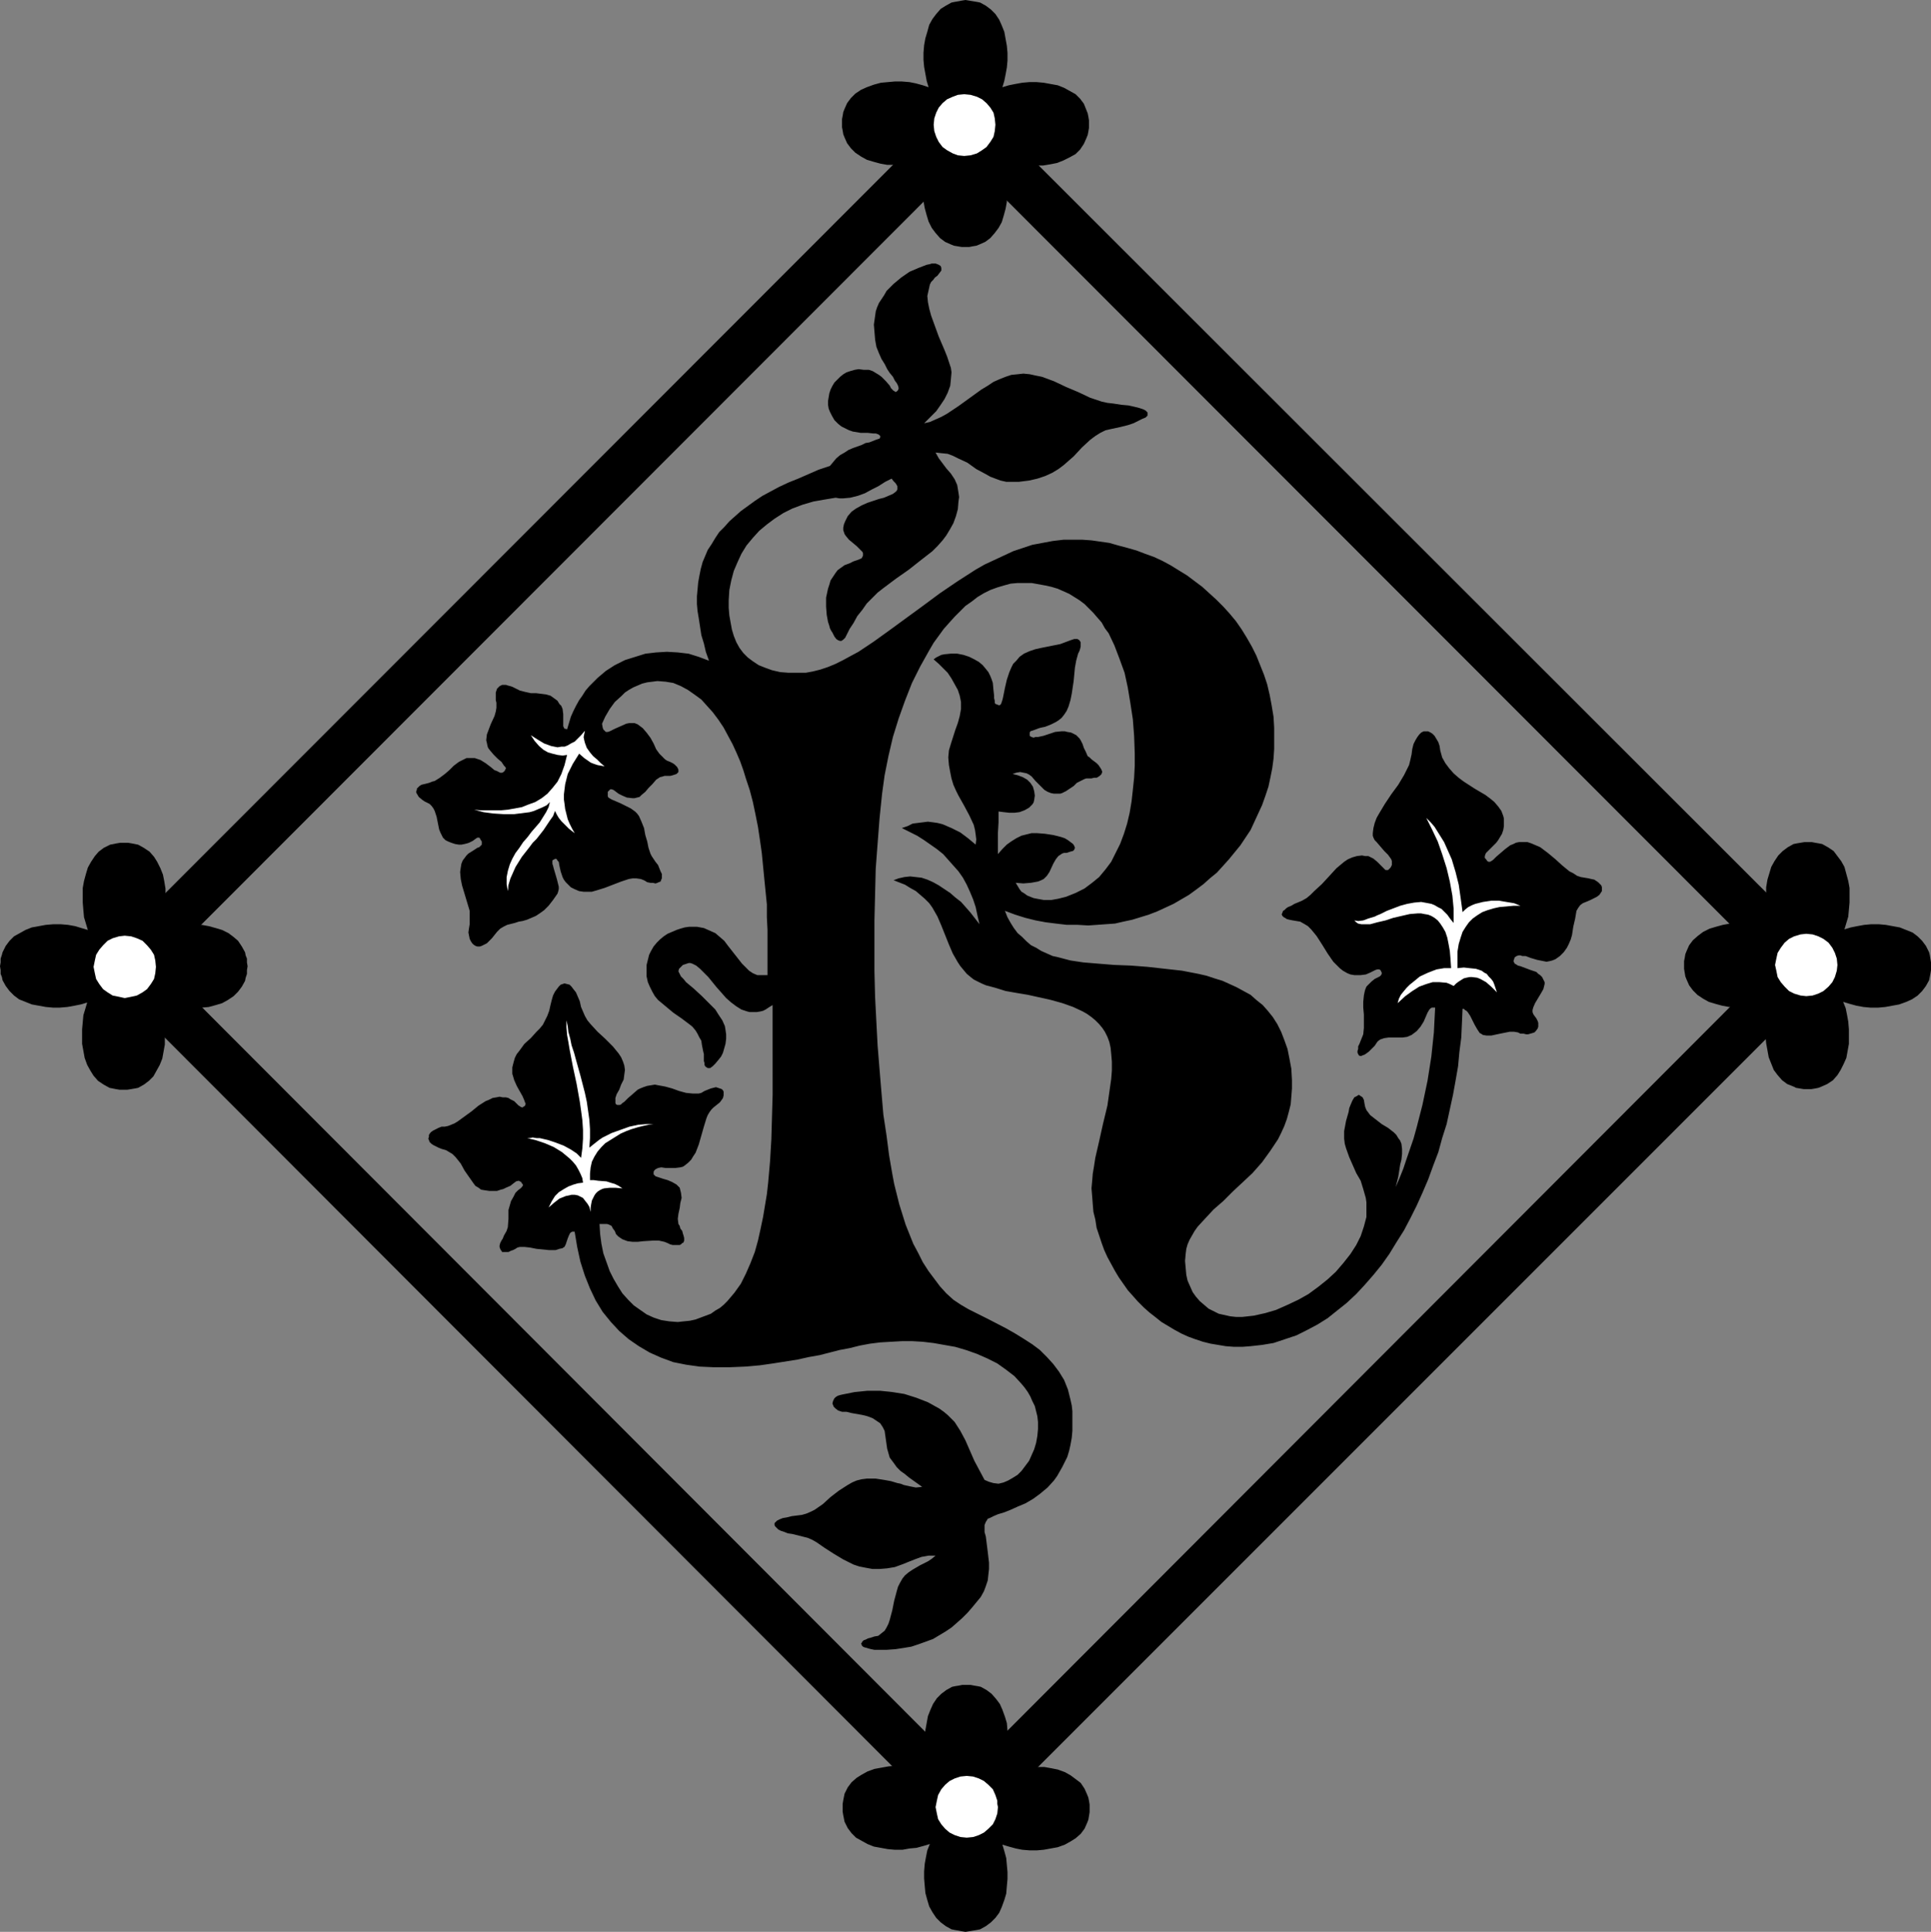 <?xml version="1.0" encoding="UTF-8" standalone="no"?>
<svg
   version="1.0"
   width="129.724mm"
   height="129.766mm"
   id="svg15"
   sodipodi:docname="Leafy R.wmf"
   xmlns:inkscape="http://www.inkscape.org/namespaces/inkscape"
   xmlns:sodipodi="http://sodipodi.sourceforge.net/DTD/sodipodi-0.dtd"
   xmlns="http://www.w3.org/2000/svg"
   xmlns:svg="http://www.w3.org/2000/svg">
  <rect width="100%" height="100%" fill="#808080" stroke="none"/>
  <sodipodi:namedview
     id="namedview15"
     pagecolor="#ffffff"
     bordercolor="#000000"
     borderopacity="0.25"
     inkscape:showpageshadow="2"
     inkscape:pageopacity="0.0"
     inkscape:pagecheckerboard="0"
     inkscape:deskcolor="#d1d1d1"
     inkscape:document-units="mm" />
  <defs
     id="defs1">
    <pattern
       id="WMFhbasepattern"
       patternUnits="userSpaceOnUse"
       width="6"
       height="6"
       x="0"
       y="0" />
  </defs>
  <path
     style="fill:#000000;fill-opacity:1;fill-rule:evenodd;stroke:none"
     d="m 180.022,167.741 -0.808,-2.262 -0.485,-2.101 -0.646,-2.101 -0.323,-2.101 -0.323,-2.101 -0.323,-1.939 -0.162,-1.778 v -1.939 l 0.162,-1.778 0.162,-1.778 0.323,-1.778 0.323,-1.616 0.485,-1.778 1.293,-3.07 0.97,-1.454 0.97,-1.616 0.97,-1.454 1.293,-1.293 1.293,-1.454 1.454,-1.293 1.454,-1.293 1.778,-1.293 1.778,-1.293 1.939,-1.293 2.101,-1.131 2.101,-1.131 2.424,-1.131 2.424,-0.97 2.586,-1.131 2.586,-1.131 2.909,-0.97 0.808,-0.97 0.808,-0.97 0.97,-0.808 1.131,-0.646 0.97,-0.646 1.131,-0.485 2.262,-0.808 0.97,-0.485 0.97,-0.162 0.808,-0.323 0.808,-0.323 0.485,-0.162 0.485,-0.162 0.162,-0.323 v -0.323 l -0.323,-0.323 -0.323,-0.162 -0.485,-0.162 h -0.646 l -1.454,-0.162 h -1.778 l -1.939,-0.323 -0.97,-0.323 -0.97,-0.485 -0.97,-0.485 -0.808,-0.646 -0.97,-0.97 -0.646,-1.131 -0.485,-0.97 -0.323,-0.808 -0.162,-0.97 v -0.97 l 0.162,-0.97 0.162,-0.97 0.323,-0.97 0.485,-0.97 0.485,-0.808 1.454,-1.454 0.808,-0.646 0.808,-0.485 0.97,-0.323 1.131,-0.323 0.97,-0.162 1.293,0.162 h 1.293 l 0.97,0.323 0.808,0.485 0.808,0.485 0.646,0.485 1.131,1.131 0.97,1.131 0.323,0.646 0.646,0.646 0.323,0.162 0.162,0.162 0.323,-0.162 0.323,-0.323 0.162,-0.485 -0.162,-0.646 -0.323,-0.646 -0.485,-0.646 -0.485,-0.97 -0.808,-0.97 -0.646,-0.97 -0.646,-1.293 -0.808,-1.293 -0.646,-1.454 -0.646,-1.616 -0.323,-1.778 -0.162,-1.939 -0.162,-1.939 0.323,-2.262 0.162,-1.131 0.323,-0.97 0.485,-1.131 0.646,-0.97 0.646,-0.97 0.646,-1.131 1.778,-1.778 1.939,-1.616 2.101,-1.454 2.262,-0.97 2.101,-0.808 0.808,-0.162 0.485,-0.162 h 0.646 0.323 l 0.808,0.323 0.485,0.323 0.162,0.485 v 0.646 l -0.485,0.646 -0.485,0.646 -0.646,0.485 -0.485,0.646 -0.485,0.485 -0.323,0.646 -0.323,1.454 -0.323,1.454 0.162,1.616 0.323,1.616 0.485,1.778 0.646,1.778 1.293,3.555 1.454,3.394 0.646,1.616 0.485,1.454 0.485,1.454 0.162,1.131 -0.162,1.778 -0.162,1.616 -0.646,1.778 -0.808,1.616 -0.97,1.454 -1.131,1.616 -1.454,1.454 -1.616,1.616 1.454,-0.323 1.454,-0.646 1.454,-0.646 1.454,-0.808 2.909,-1.939 2.909,-2.101 2.909,-2.101 1.616,-0.97 1.454,-0.97 1.454,-0.646 1.616,-0.646 1.454,-0.485 1.616,-0.162 1.454,-0.162 1.616,0.162 1.454,0.323 1.616,0.323 3.07,1.131 3.07,1.454 3.07,1.293 3.07,1.454 1.454,0.485 1.454,0.485 1.454,0.323 1.454,0.162 2.101,0.323 1.778,0.162 1.454,0.323 1.293,0.323 0.97,0.323 0.646,0.323 0.485,0.485 v 0.323 0.485 l -0.485,0.485 -0.808,0.323 -0.97,0.485 -1.293,0.646 -1.454,0.485 -1.939,0.485 -2.262,0.485 -1.454,0.323 -1.293,0.646 -1.293,0.808 -1.293,0.97 -2.101,1.939 -2.101,2.262 -1.293,1.131 -1.293,1.131 -1.293,0.97 -1.616,0.97 -1.778,0.808 -1.939,0.646 -2.101,0.485 -1.293,0.162 -1.293,0.162 h -1.616 -1.616 l -1.454,-0.323 -1.293,-0.485 -1.293,-0.485 -1.131,-0.646 -2.424,-1.293 -2.262,-1.616 -2.424,-1.131 -1.293,-0.646 -1.293,-0.485 -1.616,-0.162 -1.454,-0.162 0.808,1.454 0.97,1.293 0.97,1.293 1.131,1.293 0.97,1.454 0.646,1.454 0.162,0.97 0.162,0.97 0.162,1.131 -0.162,1.131 -0.162,1.939 -0.485,1.778 -0.646,1.778 -0.808,1.454 -0.97,1.616 -0.97,1.293 -1.293,1.454 -1.293,1.293 -2.909,2.262 -3.07,2.424 -1.616,1.131 -1.616,1.131 -3.232,2.424 -1.454,1.131 -1.293,1.293 -1.454,1.454 -1.131,1.616 -1.293,1.616 -0.97,1.778 -0.97,1.454 -0.808,1.616 -0.323,0.646 -0.485,0.485 -0.485,0.323 h -0.323 l -0.485,-0.162 -0.485,-0.323 -0.485,-0.646 -0.485,-0.97 -0.323,-0.485 -0.323,-0.646 -0.162,-0.646 -0.323,-0.97 -0.323,-1.778 -0.162,-2.101 v -2.262 l 0.485,-2.262 0.323,-0.97 0.323,-1.131 0.646,-0.97 0.646,-0.97 0.485,-0.646 0.646,-0.485 1.131,-0.808 1.293,-0.485 0.97,-0.485 0.97,-0.323 0.808,-0.323 0.323,-0.162 0.162,-0.323 0.162,-0.323 v -0.323 -0.323 l -0.162,-0.323 -0.646,-0.646 -0.808,-0.808 -0.97,-0.808 -0.97,-0.808 -0.808,-0.97 -0.323,-0.485 -0.162,-0.485 -0.162,-0.485 v -0.646 l 0.162,-0.808 0.323,-0.808 0.323,-0.646 0.323,-0.646 0.97,-1.131 1.131,-0.808 1.454,-0.808 1.454,-0.646 2.909,-0.97 1.293,-0.323 1.131,-0.485 1.131,-0.485 0.646,-0.485 0.323,-0.323 0.162,-0.323 v -0.323 -0.485 l -0.162,-0.323 -0.323,-0.485 -0.485,-0.485 -0.485,-0.646 -1.616,0.808 -1.778,1.131 -1.616,0.808 -1.778,0.97 -1.778,0.646 -1.939,0.485 -1.778,0.162 h -0.97 l -0.97,-0.162 -2.909,0.485 -2.747,0.485 -2.747,0.808 -2.586,0.97 -2.262,1.131 -2.262,1.454 -1.939,1.454 -1.939,1.616 -1.616,1.778 -1.616,1.939 -1.293,2.101 -0.97,2.101 -0.97,2.262 -0.646,2.424 -0.485,2.424 -0.162,2.586 v 1.939 l 0.162,1.939 0.323,1.778 0.323,1.778 0.485,1.616 0.646,1.616 0.808,1.454 0.97,1.293 1.131,1.131 1.293,0.97 1.454,0.97 1.616,0.646 1.778,0.646 2.101,0.485 2.101,0.162 h 2.424 1.939 l 1.778,-0.323 1.939,-0.485 1.939,-0.646 1.939,-0.808 1.939,-0.97 1.778,-0.97 2.101,-1.131 1.939,-1.293 1.939,-1.293 4.04,-2.909 4.202,-3.07 4.202,-3.07 4.363,-3.232 4.525,-3.07 4.525,-2.909 2.262,-1.293 2.424,-1.131 2.424,-1.131 2.424,-1.131 2.424,-0.808 2.424,-0.808 2.586,-0.485 2.586,-0.485 2.747,-0.323 h 2.586 2.262 l 2.262,0.162 2.262,0.323 2.262,0.323 2.262,0.646 2.424,0.646 2.262,0.646 2.101,0.808 2.262,0.808 2.101,0.97 2.101,1.131 2.101,1.293 2.101,1.293 1.939,1.454 1.939,1.454 1.778,1.616 1.778,1.616 1.778,1.778 1.616,1.778 1.616,1.939 1.454,2.101 1.293,2.101 1.293,2.262 1.131,2.262 0.97,2.424 0.97,2.424 0.808,2.424 0.646,2.747 0.485,2.586 0.485,2.909 0.162,2.747 v 2.909 2.586 l -0.162,2.424 -0.323,2.424 -0.485,2.424 -0.485,2.262 -0.808,2.424 -0.808,2.262 -0.97,2.101 -0.97,2.101 -0.97,2.101 -1.293,1.939 -1.293,1.939 -1.454,1.778 -1.454,1.778 -1.454,1.616 -1.616,1.778 -1.778,1.454 -1.616,1.454 -1.939,1.454 -1.778,1.293 -1.939,1.131 -1.939,1.131 -2.101,0.97 -2.101,0.97 -2.101,0.808 -2.101,0.646 -2.101,0.646 -2.262,0.485 -2.101,0.485 -2.262,0.162 -2.262,0.162 -2.262,0.162 -2.747,-0.162 h -2.747 l -2.747,-0.323 -2.586,-0.323 -2.586,-0.485 -2.586,-0.646 -2.586,-0.808 -2.586,-0.97 0.646,1.616 0.808,1.454 0.808,1.293 0.97,1.293 1.131,0.97 1.131,1.131 1.131,0.97 1.293,0.646 1.293,0.808 2.909,1.293 1.454,0.323 3.07,0.808 3.232,0.485 3.878,0.323 4.04,0.323 4.202,0.162 4.202,0.323 4.363,0.485 4.363,0.485 4.202,0.808 2.101,0.485 1.939,0.646 2.101,0.646 1.778,0.808 1.778,0.808 1.778,0.97 1.778,0.97 1.454,1.293 1.616,1.293 1.293,1.454 1.293,1.616 1.131,1.778 0.97,1.939 0.808,2.101 0.808,2.262 0.485,2.424 0.485,2.586 0.162,2.909 v 2.101 l -0.162,2.101 -0.162,1.939 -0.485,1.939 -0.485,1.778 -0.646,1.778 -0.808,1.778 -0.808,1.616 -0.97,1.454 -0.97,1.454 -2.101,2.909 -2.424,2.747 -2.586,2.424 -2.424,2.262 -1.293,1.293 -1.131,1.131 -2.424,2.101 -2.101,2.262 -1.939,2.101 -0.808,1.131 -0.646,1.131 -0.646,1.131 -0.485,1.131 -0.323,1.131 -0.162,1.293 -0.162,1.778 0.162,1.778 0.162,1.778 0.323,1.454 0.646,1.454 0.646,1.454 0.808,1.131 0.97,1.131 1.131,0.97 1.131,0.97 1.293,0.646 1.293,0.646 1.454,0.323 1.454,0.323 1.454,0.162 h 1.616 l 2.909,-0.323 2.909,-0.646 2.747,-0.808 2.909,-1.293 2.747,-1.293 2.586,-1.454 2.424,-1.778 2.424,-1.939 2.101,-1.939 1.939,-2.262 1.778,-2.262 1.454,-2.262 1.131,-2.262 0.808,-2.424 0.646,-2.424 v -1.293 -1.131 -1.293 l -0.162,-1.131 -0.646,-2.262 -0.646,-2.101 -1.131,-1.939 -1.778,-4.04 -0.808,-2.262 -0.323,-1.131 -0.162,-1.293 v -0.97 -0.97 l 0.485,-2.586 0.323,-1.131 0.323,-1.131 0.162,-0.97 0.323,-0.808 0.485,-1.131 0.485,-0.808 0.646,-0.323 0.485,-0.323 0.485,0.323 0.485,0.323 0.323,0.646 0.162,0.97 0.162,0.808 0.323,0.808 0.485,0.646 0.485,0.646 1.454,1.131 1.454,1.131 1.616,0.97 1.454,1.131 0.646,0.646 0.485,0.808 0.485,0.646 0.323,0.808 0.162,1.293 v 1.293 l -0.162,1.454 -0.323,1.293 -0.485,3.07 -0.323,1.293 -0.323,1.293 0.97,-2.262 0.97,-2.424 0.808,-2.424 1.778,-5.171 0.808,-2.909 1.454,-5.656 1.293,-6.141 0.97,-6.141 0.646,-6.141 0.162,-3.232 0.162,-3.07 h -0.485 -0.323 l -0.323,0.162 -0.323,0.323 -0.485,0.808 -0.485,1.131 -0.485,1.131 -0.808,1.293 -0.97,1.131 -0.646,0.485 -0.646,0.485 -1.131,0.485 -1.131,0.162 h -1.131 -1.293 -1.131 l -1.131,0.162 -0.97,0.323 -0.485,0.323 -0.323,0.323 -0.646,0.97 -0.808,0.808 -0.646,0.646 -0.646,0.485 -0.485,0.323 -0.485,0.162 -0.323,0.162 h -0.323 l -0.323,-0.162 -0.162,-0.323 -0.162,-0.323 v -0.485 l 0.162,-0.485 v -0.646 l 0.323,-0.646 0.323,-0.808 0.323,-0.808 0.323,-0.808 0.162,-1.616 v -1.778 -1.616 l -0.162,-1.778 v -1.454 l 0.162,-1.616 0.162,-0.808 0.162,-0.646 0.323,-0.808 0.485,-0.485 0.808,-0.808 0.808,-0.646 0.646,-0.323 0.646,-0.323 0.323,-0.323 0.162,-0.323 v -0.323 l -0.162,-0.323 -0.162,-0.323 -0.323,-0.162 h -0.485 l -0.485,0.162 -0.323,0.162 -0.97,0.485 -1.131,0.485 -1.293,0.162 h -0.808 -0.808 l -0.97,-0.162 -0.808,-0.323 -1.131,-0.646 -0.808,-0.646 -0.808,-0.808 -0.808,-0.808 -1.454,-2.101 -1.293,-2.101 -1.454,-2.262 -0.646,-0.808 -0.808,-0.97 -0.808,-0.808 -0.808,-0.485 -1.131,-0.646 -0.97,-0.162 -0.97,-0.162 -0.808,-0.162 -0.646,-0.162 -0.485,-0.323 -0.323,-0.162 -0.323,-0.323 -0.162,-0.323 v -0.162 l 0.162,-0.323 0.162,-0.485 0.323,-0.162 0.485,-0.485 0.485,-0.323 0.808,-0.323 0.808,-0.485 0.808,-0.323 1.131,-0.485 1.131,-0.646 0.97,-0.808 0.97,-0.97 1.939,-1.778 1.939,-2.101 1.778,-1.939 0.97,-0.808 0.97,-0.808 0.97,-0.646 1.131,-0.485 1.131,-0.323 1.293,-0.162 0.808,0.162 h 0.808 l 0.646,0.323 0.646,0.323 0.97,0.808 0.808,0.808 0.808,0.808 0.162,0.162 0.323,0.323 h 0.323 0.323 l 0.323,-0.323 0.323,-0.323 0.323,-0.646 v -0.485 -0.485 l -0.162,-0.485 -0.808,-1.131 -0.97,-0.97 -0.97,-1.131 -0.97,-1.131 -0.485,-0.485 -0.323,-0.646 -0.162,-0.485 v -0.646 l 0.162,-1.293 0.323,-1.293 0.485,-1.293 0.646,-1.131 1.454,-2.424 1.616,-2.424 1.778,-2.424 1.454,-2.424 0.646,-1.293 0.646,-1.293 0.323,-1.293 0.323,-1.454 0.162,-1.293 0.323,-1.293 0.485,-0.97 0.485,-0.808 0.485,-0.646 0.485,-0.485 0.646,-0.323 h 0.485 0.646 l 0.646,0.323 0.485,0.323 0.485,0.485 0.485,0.808 0.485,0.808 0.323,0.97 0.162,1.131 0.485,1.778 0.808,1.454 0.97,1.293 1.131,1.293 1.293,1.131 1.293,0.97 2.747,1.778 2.747,1.616 1.293,0.97 0.97,0.808 0.97,1.131 0.808,1.131 0.485,1.293 0.162,0.646 v 0.646 1.293 l -0.162,0.97 -0.323,0.97 -0.485,0.808 -0.485,0.808 -0.485,0.646 -1.131,1.131 -0.485,0.485 -0.323,0.323 -0.162,0.162 -0.485,0.485 -0.162,0.323 -0.162,0.485 v 0.485 l 0.323,0.323 0.323,0.485 0.323,0.162 h 0.323 l 0.323,-0.162 0.485,-0.323 0.808,-0.808 1.131,-0.97 1.131,-0.97 1.293,-0.97 0.808,-0.323 0.646,-0.323 0.808,-0.162 h 0.808 1.293 l 0.97,0.323 1.131,0.485 1.131,0.485 1.939,1.454 1.939,1.616 1.778,1.616 1.778,1.454 0.97,0.485 0.97,0.646 0.97,0.323 0.97,0.162 0.97,0.162 0.646,0.162 0.808,0.162 0.485,0.323 0.485,0.323 0.485,0.485 0.323,0.323 0.162,0.485 v 0.485 0.485 l -0.323,0.485 -0.323,0.485 -0.646,0.485 -0.646,0.323 -0.97,0.485 -1.131,0.485 -0.808,0.323 -0.646,0.485 -0.485,0.646 -0.485,0.808 -0.162,0.97 -0.162,0.97 -0.485,2.101 -0.323,2.101 -0.323,1.131 -0.485,1.131 -0.485,0.97 -0.808,1.131 -0.97,0.97 -1.131,0.808 -0.808,0.323 -0.646,0.162 -0.808,0.162 -0.808,-0.162 -1.616,-0.323 -1.616,-0.485 -1.293,-0.485 h -0.808 l -0.485,-0.162 h -0.485 l -0.485,0.162 -0.485,0.323 -0.162,0.485 -0.162,0.485 0.162,0.323 0.162,0.323 0.323,0.162 0.485,0.323 0.646,0.162 1.293,0.485 1.293,0.485 1.454,0.485 0.485,0.485 0.485,0.323 0.485,0.485 0.323,0.646 0.323,0.646 v 0.485 l -0.162,0.646 -0.162,0.646 -0.646,1.131 -1.454,2.424 -0.485,1.131 -0.162,0.646 v 0.485 l 0.162,0.485 0.323,0.485 0.485,0.646 0.323,0.646 0.162,0.485 v 0.485 0.485 l -0.162,0.485 -0.485,0.646 -0.323,0.323 -0.485,0.162 -1.131,0.323 h -0.485 l -0.646,-0.162 h -0.808 l -0.646,-0.323 -0.97,-0.162 h -1.131 l -2.424,0.485 -2.262,0.485 h -1.131 l -0.97,-0.162 -0.485,-0.323 -0.323,-0.162 -0.646,-0.97 -0.646,-1.131 -1.131,-2.262 -0.646,-0.97 -0.323,-0.323 -0.323,-0.162 -0.323,-0.323 h -0.323 l -0.162,3.717 -0.162,3.555 -0.485,3.717 -0.323,3.555 -0.646,3.717 -0.646,3.555 -0.808,3.717 -0.808,3.717 -1.131,3.555 -0.97,3.555 -1.293,3.394 -1.293,3.555 -1.454,3.394 -1.454,3.232 -1.616,3.232 -1.616,3.07 -1.939,3.07 -1.778,2.909 -1.939,2.747 -2.101,2.586 -2.262,2.586 -2.101,2.262 -2.424,2.262 -2.424,1.939 -2.424,1.939 -2.586,1.616 -2.747,1.454 -2.586,1.293 -2.909,0.97 -2.909,0.97 -2.909,0.485 -2.909,0.323 -2.101,0.162 h -2.101 l -2.101,-0.162 -1.939,-0.323 -1.939,-0.323 -1.939,-0.485 -1.939,-0.646 -1.778,-0.646 -1.778,-0.808 -1.778,-0.97 -1.616,-0.97 -1.616,-0.97 -1.616,-1.293 -1.454,-1.131 -1.454,-1.293 -1.454,-1.454 -2.586,-2.909 -1.131,-1.616 -1.131,-1.616 -0.97,-1.616 -0.97,-1.778 -0.97,-1.778 -0.808,-1.778 -0.646,-1.778 -0.646,-1.939 -0.646,-1.939 -0.323,-2.101 -0.485,-1.939 -0.162,-1.939 -0.162,-2.101 -0.162,-1.939 0.162,-1.778 0.162,-1.939 0.323,-1.939 0.323,-2.101 0.97,-4.202 0.97,-4.363 1.131,-4.686 0.646,-4.525 0.323,-2.262 0.162,-2.101 v -2.262 l -0.162,-1.939 -0.162,-1.616 -0.323,-1.454 -0.485,-1.293 -0.646,-1.293 -0.646,-0.97 -0.808,-0.97 -0.97,-0.97 -0.97,-0.808 -1.131,-0.808 -1.131,-0.646 -2.424,-1.131 -2.747,-0.97 -2.909,-0.808 -5.818,-1.293 -2.909,-0.485 -2.747,-0.485 -2.586,-0.808 -2.424,-0.646 -1.131,-0.485 -1.939,-0.97 -0.808,-0.646 -0.97,-0.808 -0.808,-0.97 -0.808,-0.97 -0.646,-0.97 -1.293,-2.262 -0.97,-2.262 -1.939,-4.848 -0.97,-2.262 -1.293,-2.262 -0.808,-1.131 -1.131,-1.131 -1.131,-0.97 -1.131,-0.97 -1.454,-0.808 -1.293,-0.808 -2.909,-1.131 1.293,-0.485 1.454,-0.323 1.454,-0.162 1.454,0.162 1.454,0.162 1.454,0.485 1.454,0.646 1.454,0.808 1.454,0.97 1.454,0.97 1.293,1.131 1.454,1.131 1.293,1.454 1.131,1.293 1.131,1.454 1.131,1.454 -0.485,-2.101 -0.485,-2.262 -0.646,-1.939 -0.808,-1.939 -0.808,-1.778 -0.97,-1.778 -1.131,-1.616 -1.293,-1.454 -1.293,-1.454 -1.293,-1.454 -1.616,-1.293 -1.616,-1.131 -1.616,-1.131 -1.778,-1.131 -1.939,-0.97 -1.939,-0.97 1.454,-0.485 1.293,-0.646 1.293,-0.162 1.293,-0.162 1.293,-0.162 1.293,0.162 1.131,0.162 1.293,0.323 1.131,0.485 1.131,0.485 2.262,1.131 1.939,1.454 1.939,1.616 0.162,-1.293 -0.162,-1.293 -0.162,-1.131 -0.323,-1.293 -1.131,-2.424 -1.293,-2.424 -1.454,-2.586 -0.646,-1.293 -0.646,-1.454 -0.485,-1.616 -0.323,-1.616 -0.323,-1.778 -0.162,-1.939 0.162,-1.778 0.485,-1.616 1.131,-3.555 0.646,-1.778 0.485,-1.778 0.323,-1.778 v -1.778 l -0.323,-1.616 -0.485,-1.454 -0.808,-1.454 -0.808,-1.454 -0.97,-1.454 -1.131,-1.131 -1.131,-1.131 -1.293,-1.131 0.646,-0.485 0.646,-0.323 0.646,-0.323 0.808,-0.162 1.616,-0.162 h 1.616 l 1.616,0.323 1.454,0.485 1.293,0.646 1.131,0.646 0.97,0.808 0.808,0.97 0.646,0.808 0.485,0.97 0.323,0.808 0.323,0.97 0.162,1.778 0.162,1.454 v 0.646 l 0.162,0.646 v 0.485 l 0.162,0.323 0.485,0.162 0.323,0.162 h 0.323 l 0.323,-0.323 0.162,-0.485 0.162,-0.485 0.162,-0.646 0.162,-0.808 0.162,-0.808 0.162,-0.808 0.485,-2.101 0.646,-1.939 0.485,-1.131 0.485,-0.97 0.808,-0.808 0.808,-0.97 1.131,-0.808 1.454,-0.646 1.454,-0.485 1.454,-0.323 1.616,-0.323 1.616,-0.323 1.616,-0.323 1.293,-0.485 1.293,-0.485 0.97,-0.323 h 0.808 l 0.485,0.323 0.323,0.485 v 0.323 0.323 0.485 l -0.162,0.646 -0.162,0.485 -0.323,0.646 -0.485,1.778 -0.323,1.778 -0.323,3.394 -0.485,3.232 -0.323,1.616 -0.485,1.616 -0.485,1.131 -0.646,0.97 -0.646,0.808 -0.808,0.646 -0.808,0.485 -0.97,0.485 -1.616,0.646 -0.808,0.162 -0.646,0.162 -1.293,0.485 -0.485,0.162 -0.485,0.162 -0.162,0.323 v 0.323 0.485 l 0.162,0.162 0.323,0.162 0.485,0.162 0.485,-0.162 h 0.646 l 1.454,-0.323 1.454,-0.485 1.454,-0.485 1.616,-0.162 h 0.808 l 0.646,0.162 0.97,0.162 0.646,0.323 0.646,0.323 0.808,0.808 0.323,0.485 0.485,0.97 0.323,0.97 0.485,0.97 0.485,1.131 0.485,0.323 0.485,0.485 0.646,0.485 0.646,0.485 0.485,0.485 0.323,0.485 0.323,0.485 0.162,0.323 0.162,0.485 -0.162,0.323 v 0.162 l -0.323,0.323 -0.162,0.162 -0.485,0.323 -0.323,0.162 h -0.646 l -0.646,0.162 h -0.646 -0.646 l -0.485,0.162 -0.97,0.485 -0.97,0.485 -0.808,0.808 -0.97,0.646 -0.97,0.646 -0.97,0.485 -0.485,0.162 h -0.646 -0.97 l -0.808,-0.162 -0.808,-0.323 -0.808,-0.485 -1.131,-1.131 -1.131,-1.131 -0.97,-1.131 -0.646,-0.485 -0.646,-0.323 -0.808,-0.162 -0.808,-0.162 -0.97,0.162 -0.97,0.323 1.293,0.323 1.293,0.485 1.131,0.646 0.808,0.808 0.646,0.97 0.323,1.131 0.162,1.131 -0.162,1.131 -0.162,0.646 -0.323,0.485 -0.485,0.485 -0.323,0.323 -1.131,0.646 -1.293,0.485 -1.293,0.162 h -1.293 l -1.454,-0.162 -1.293,-0.162 v 2.747 l -0.162,2.747 v 2.424 2.909 l 1.131,-1.293 1.131,-1.131 1.131,-0.808 1.293,-0.808 1.293,-0.646 1.293,-0.323 1.293,-0.323 h 1.293 l 2.101,0.162 2.101,0.323 1.939,0.485 0.97,0.323 0.808,0.485 0.646,0.485 0.646,0.485 0.323,0.485 0.162,0.485 -0.162,0.485 -0.323,0.323 -0.646,0.162 -0.485,0.162 -0.485,0.162 h -0.646 l -0.485,0.162 -0.485,0.323 -0.485,0.323 -0.646,0.808 -0.646,1.131 -0.97,2.101 -0.646,0.97 -0.808,0.808 -0.646,0.323 -0.808,0.323 -1.778,0.323 -1.939,0.162 -1.939,-0.162 0.485,0.808 0.485,0.808 0.485,0.646 0.808,0.485 0.646,0.485 0.808,0.323 0.808,0.323 0.808,0.162 1.778,0.323 h 1.939 l 1.778,-0.323 1.939,-0.485 2.424,-0.97 2.262,-1.131 1.939,-1.454 1.778,-1.454 1.616,-1.939 1.454,-1.939 1.131,-2.262 1.131,-2.262 0.97,-2.586 0.808,-2.586 0.646,-2.747 0.485,-2.909 0.323,-2.909 0.323,-3.07 0.162,-3.07 v -3.07 l -0.162,-4.525 -0.323,-4.202 -0.646,-4.202 -0.646,-3.878 -0.808,-3.717 -1.293,-3.555 -1.293,-3.394 -1.454,-3.07 -0.97,-1.293 -0.808,-1.454 -1.131,-1.293 -0.97,-1.131 -1.131,-1.131 -1.131,-1.131 -1.293,-0.97 -1.293,-0.808 -1.293,-0.808 -1.454,-0.646 -1.454,-0.646 -1.616,-0.485 -1.454,-0.323 -1.778,-0.323 -1.778,-0.323 h -1.778 -1.778 l -1.778,0.162 -1.778,0.485 -1.616,0.485 -1.778,0.646 -1.616,0.808 -1.616,0.97 -1.454,1.131 -1.616,1.131 -1.293,1.293 -1.454,1.454 -1.454,1.616 -1.293,1.454 -1.293,1.778 -1.293,1.778 -1.131,1.939 -2.262,4.04 -2.101,4.202 -1.778,4.525 -1.616,4.525 -1.454,4.686 -1.131,4.848 -0.97,4.848 -0.646,4.686 -0.646,6.302 -0.485,6.302 -0.485,6.464 -0.162,6.464 -0.162,6.626 v 6.464 6.464 l 0.162,6.464 0.323,6.302 0.323,6.141 0.485,5.979 0.485,5.818 0.485,5.656 0.808,5.333 0.646,5.01 0.808,4.686 0.485,2.586 0.646,2.586 0.646,2.586 0.808,2.586 0.808,2.586 0.97,2.424 0.97,2.424 1.293,2.424 1.131,2.262 1.454,2.262 1.454,1.939 1.454,1.939 1.616,1.778 1.778,1.616 1.939,1.293 1.939,1.131 4.848,2.424 4.686,2.424 2.262,1.293 2.101,1.293 2.262,1.454 1.939,1.454 1.778,1.778 1.616,1.778 1.454,1.939 1.293,2.101 0.97,2.424 0.323,1.293 0.323,1.293 0.323,1.454 0.162,1.454 v 1.454 1.616 1.939 l -0.162,1.778 -0.323,1.778 -0.323,1.454 -0.485,1.616 -0.646,1.293 -0.646,1.293 -0.646,1.131 -0.646,1.131 -0.808,1.131 -1.616,1.778 -1.939,1.616 -1.778,1.293 -1.939,1.131 -1.939,0.808 -1.778,0.808 -1.616,0.646 -1.616,0.485 -1.131,0.485 -0.97,0.485 -0.485,0.162 -0.162,0.323 -0.323,0.485 -0.323,0.808 v 1.778 l 0.323,1.131 0.162,1.293 0.323,2.586 0.323,2.747 v 1.616 l -0.162,1.454 -0.162,1.454 -0.485,1.454 -0.485,1.293 -0.808,1.454 -2.262,2.747 -1.131,1.293 -1.293,1.293 -1.454,1.293 -1.293,1.131 -1.454,0.97 -1.616,0.97 -1.616,0.97 -1.778,0.646 -1.778,0.646 -1.939,0.646 -1.939,0.323 -2.101,0.323 -2.262,0.162 h -2.262 -0.808 l -0.808,-0.162 -0.646,-0.162 -0.485,-0.162 -0.646,-0.162 -0.323,-0.162 -0.323,-0.323 v -0.162 l -0.162,-0.323 0.162,-0.162 0.162,-0.323 0.323,-0.323 0.485,-0.162 0.646,-0.323 0.646,-0.162 0.97,-0.323 0.97,-0.162 0.808,-0.646 0.808,-0.646 0.485,-0.808 0.485,-0.97 0.323,-0.97 0.646,-2.424 0.485,-2.424 0.646,-2.424 0.323,-1.131 0.485,-0.97 0.646,-1.131 0.646,-0.808 0.97,-0.808 0.97,-0.646 1.939,-1.131 1.939,-0.97 0.97,-0.646 0.97,-0.808 h -0.808 -0.97 l -1.778,0.323 -1.778,0.646 -1.616,0.646 -1.616,0.646 -1.778,0.646 -1.939,0.323 -1.939,0.162 h -1.778 l -1.778,-0.323 -1.616,-0.323 -1.454,-0.485 -1.293,-0.646 -1.293,-0.646 -2.424,-1.454 -2.262,-1.454 -2.101,-1.454 -1.131,-0.646 -1.131,-0.485 -1.293,-0.323 -1.293,-0.323 -1.293,-0.323 -1.131,-0.162 -0.808,-0.323 -0.97,-0.323 -0.646,-0.323 -0.485,-0.485 -0.323,-0.323 -0.162,-0.323 v -0.485 l 0.323,-0.323 0.323,-0.323 0.646,-0.323 0.808,-0.323 0.97,-0.162 1.293,-0.323 1.293,-0.162 1.293,-0.162 1.131,-0.323 1.131,-0.485 0.97,-0.485 2.101,-1.454 1.939,-1.778 2.101,-1.616 2.262,-1.454 1.131,-0.646 1.131,-0.485 1.293,-0.323 1.293,-0.162 h 1.131 1.131 l 2.101,0.323 1.778,0.323 1.616,0.485 0.808,0.162 0.808,0.323 1.454,0.323 1.616,0.323 1.616,-0.162 -1.131,-0.808 -1.131,-0.808 -1.131,-0.808 -0.97,-0.808 -1.131,-0.808 -0.97,-0.97 -0.808,-1.131 -0.97,-1.293 -0.323,-1.131 -0.323,-1.131 -0.162,-1.131 -0.162,-1.131 -0.162,-1.131 -0.162,-1.131 -0.485,-0.97 -0.646,-0.97 -0.97,-0.646 -0.97,-0.646 -1.293,-0.485 -1.293,-0.323 -2.747,-0.485 -1.293,-0.323 h -1.131 l -0.97,-0.323 -0.646,-0.485 -0.485,-0.485 -0.323,-0.808 0.162,-0.646 0.323,-0.646 0.323,-0.323 0.485,-0.323 0.485,-0.162 0.646,-0.162 3.232,-0.646 3.232,-0.323 h 3.232 l 3.07,0.323 3.07,0.485 3.07,0.97 2.909,1.131 2.909,1.616 1.131,0.808 0.97,0.808 0.808,0.808 0.97,0.97 1.454,2.262 1.293,2.424 1.131,2.586 1.131,2.586 1.293,2.424 1.293,2.424 1.131,0.485 1.131,0.323 1.293,0.162 1.293,-0.323 1.131,-0.485 1.131,-0.646 1.293,-0.808 0.97,-0.97 0.97,-1.293 0.97,-1.293 0.646,-1.454 0.646,-1.454 0.485,-1.616 0.323,-1.778 0.162,-1.778 v -1.778 l -0.162,-1.454 -0.323,-1.293 -0.323,-1.293 -0.646,-1.293 -0.485,-1.131 -0.646,-1.131 -0.808,-1.131 -0.808,-0.97 -1.778,-1.939 -2.101,-1.616 -2.262,-1.616 -2.586,-1.293 -2.586,-1.131 -2.747,-0.97 -2.747,-0.808 -2.747,-0.485 -2.747,-0.485 -2.747,-0.323 -2.747,-0.162 h -2.424 l -2.909,0.162 -2.747,0.162 -2.586,0.323 -2.586,0.485 -2.586,0.646 -2.586,0.485 -5.01,1.293 -2.747,0.485 -2.909,0.646 -3.07,0.485 -3.07,0.485 -3.394,0.485 -3.717,0.323 -3.878,0.162 h -2.101 -2.101 l -3.555,-0.162 -3.394,-0.485 -3.232,-0.646 -3.07,-1.131 -2.909,-1.293 -2.747,-1.616 -2.586,-1.778 -2.424,-2.101 -2.101,-2.262 -2.101,-2.586 -1.778,-2.909 -1.454,-3.07 -1.293,-3.232 -1.131,-3.555 -0.808,-3.717 -0.646,-3.878 h -0.323 -0.323 l -0.485,0.323 -0.323,0.646 -0.323,0.808 -0.485,1.454 -0.323,0.646 -0.323,0.162 -0.162,0.162 -0.808,0.162 -0.97,0.323 h -1.616 l -1.616,-0.162 -1.616,-0.162 -1.616,-0.323 -1.454,-0.162 h -1.131 l -0.646,0.162 -0.485,0.323 -0.646,0.323 -0.485,0.162 -0.646,0.323 h -0.485 -0.808 -0.323 l -0.162,-0.323 -0.162,-0.162 -0.162,-0.323 -0.162,-0.485 v -0.323 l 0.162,-0.646 0.323,-0.646 0.323,-0.485 0.323,-0.808 0.646,-1.131 0.323,-0.97 0.162,-2.101 v -2.262 l 0.323,-1.131 0.323,-1.131 0.646,-1.131 0.485,-0.97 0.646,-0.646 0.646,-0.485 0.323,-0.323 0.323,-0.485 -0.162,-0.323 -0.162,-0.162 -0.162,-0.323 -0.323,-0.162 -0.323,-0.162 -0.646,0.162 -0.646,0.485 -0.808,0.646 -1.131,0.485 -0.646,0.323 -0.646,0.162 -0.97,0.323 h -0.808 -1.131 l -1.131,-0.162 -0.97,-0.162 -0.646,-0.485 -0.808,-0.485 -0.485,-0.646 -1.131,-1.616 -1.131,-1.616 -0.97,-1.778 -1.293,-1.616 -0.808,-0.808 -0.808,-0.485 -0.808,-0.485 -1.131,-0.323 -0.808,-0.323 -0.646,-0.323 -0.646,-0.323 -0.485,-0.323 -0.485,-0.485 -0.162,-0.485 -0.162,-0.323 0.162,-0.485 v -0.485 l 0.323,-0.485 0.323,-0.323 0.485,-0.323 0.646,-0.323 0.646,-0.323 0.808,-0.323 h 0.808 l 0.808,-0.162 0.808,-0.323 0.808,-0.323 0.808,-0.485 1.778,-1.293 1.778,-1.293 1.778,-1.454 1.778,-1.131 0.808,-0.323 0.97,-0.485 0.97,-0.162 0.808,-0.162 0.808,0.162 h 0.808 l 0.646,0.162 0.485,0.323 0.97,0.485 0.646,0.646 0.485,0.485 0.323,0.162 0.162,0.162 0.485,0.162 0.162,-0.162 0.323,-0.162 0.162,-0.162 0.162,-0.485 -0.162,-0.323 -0.162,-0.485 -0.485,-1.131 -0.646,-1.131 -0.808,-1.454 -0.646,-1.454 -0.485,-1.616 v -0.808 -0.808 l 0.323,-1.293 0.323,-1.131 0.485,-0.97 0.646,-0.808 1.293,-1.778 1.616,-1.454 1.454,-1.616 0.808,-0.808 0.808,-0.97 0.485,-0.97 0.646,-1.293 0.485,-1.293 0.323,-1.454 0.323,-1.293 0.323,-1.131 0.485,-0.97 0.485,-0.646 0.485,-0.646 0.485,-0.485 0.485,-0.162 0.485,-0.162 0.646,0.162 0.646,0.162 0.485,0.485 0.485,0.646 0.646,0.808 0.485,1.131 0.485,1.131 0.323,1.454 0.485,1.131 0.485,1.131 0.646,1.131 0.808,0.97 1.778,1.939 1.939,1.778 1.939,1.939 1.454,1.778 0.646,0.97 0.485,1.131 0.323,0.97 0.162,1.131 -0.162,1.131 -0.162,1.293 -0.646,1.293 -0.485,1.293 -0.646,1.131 -0.323,0.97 v 0.485 0.485 0.323 l 0.162,0.323 0.323,0.162 h 0.323 0.323 l 0.323,-0.162 0.323,-0.323 0.485,-0.323 0.97,-0.97 1.131,-0.97 1.293,-1.131 0.646,-0.323 0.808,-0.323 0.97,-0.323 0.97,-0.162 0.97,-0.162 0.808,0.162 1.778,0.323 1.778,0.485 1.778,0.646 1.778,0.485 1.616,0.162 h 0.808 0.808 l 0.646,-0.162 0.808,-0.485 0.808,-0.323 0.808,-0.323 0.646,-0.162 0.646,-0.162 0.485,0.162 0.485,0.162 0.485,0.162 0.323,0.323 0.162,0.323 v 0.485 0.485 l -0.162,0.646 -0.323,0.485 -0.485,0.646 -0.808,0.646 -0.808,0.646 -0.485,0.485 -0.485,0.646 -0.485,0.808 -0.323,0.808 -0.646,2.101 -0.646,2.262 -0.646,2.262 -0.808,2.101 -0.646,0.97 -0.485,0.808 -0.808,0.808 -0.808,0.646 -0.485,0.323 -0.646,0.162 -1.293,0.162 h -1.293 -1.131 l -1.131,-0.162 -0.808,0.162 -0.323,0.162 -0.323,0.162 -0.323,0.323 -0.162,0.323 v 0.485 0.162 l 0.323,0.323 0.162,0.162 0.97,0.323 0.97,0.323 1.131,0.323 1.131,0.485 1.131,0.646 0.323,0.323 0.485,0.485 0.162,0.646 0.162,0.646 0.162,1.293 -0.323,1.293 -0.162,1.293 -0.323,1.454 -0.162,1.293 0.162,1.293 0.323,0.485 0.162,0.646 0.485,0.646 0.162,0.646 0.162,0.485 0.162,0.646 v 0.323 0.323 l -0.162,0.485 -0.323,0.162 -0.323,0.323 -0.323,0.162 h -0.485 -0.646 -0.646 l -0.646,-0.162 -0.646,-0.323 -0.808,-0.323 -1.454,-0.323 h -1.293 l -2.586,0.162 -1.454,0.162 h -1.293 l -1.293,-0.162 -1.293,-0.485 -0.485,-0.323 -0.485,-0.323 -0.646,-0.646 -0.323,-0.808 -0.485,-0.646 -0.323,-0.646 -0.646,-0.323 -0.485,-0.162 h -0.485 -0.646 -0.808 l 0.162,2.586 0.323,2.424 0.485,2.424 0.808,2.262 0.808,2.262 0.97,1.939 1.131,1.939 1.131,1.778 1.454,1.616 1.454,1.454 1.616,1.131 1.616,1.131 1.778,0.808 1.939,0.646 2.101,0.323 2.101,0.162 1.454,-0.162 1.616,-0.162 1.454,-0.323 1.293,-0.485 1.293,-0.485 1.293,-0.485 1.131,-0.808 1.131,-0.646 0.97,-0.808 0.97,-0.97 1.778,-2.101 1.616,-2.262 1.293,-2.586 1.131,-2.586 1.131,-2.909 0.808,-2.909 0.646,-2.909 0.646,-3.07 0.485,-2.909 0.485,-2.909 0.323,-2.909 0.485,-5.494 0.323,-5.494 0.162,-5.656 0.162,-5.656 V 266.478 255.166 l -0.808,0.485 -0.97,0.646 -0.646,0.323 -0.646,0.162 -0.97,0.162 h -0.97 -0.808 l -0.646,-0.162 -1.454,-0.485 -1.293,-0.808 -1.293,-0.97 -1.293,-1.131 -1.131,-1.293 -1.293,-1.454 -2.101,-2.586 -1.131,-1.131 -0.97,-0.97 -0.97,-0.808 -0.97,-0.485 -0.485,-0.162 h -0.485 l -0.485,0.162 -0.485,0.162 -0.485,0.162 -0.485,0.485 -0.485,0.485 -0.162,0.646 0.323,0.646 0.323,0.646 0.646,0.646 0.646,0.808 0.97,0.808 0.97,0.808 2.101,1.939 2.262,2.262 1.131,1.131 0.808,1.293 0.97,1.454 0.646,1.454 0.162,0.97 0.162,1.131 v 1.131 l -0.162,1.293 -0.323,1.131 -0.323,1.131 -0.485,0.97 -0.646,0.808 -0.808,0.97 -0.646,0.646 -0.646,0.485 h -0.646 l -0.485,-0.323 -0.162,-0.162 -0.162,-0.323 v -0.485 l -0.162,-0.485 v -0.485 -0.808 -0.485 l -0.162,-0.646 -0.162,-0.808 -0.162,-0.808 -0.162,-1.131 -0.485,-0.808 -0.485,-0.97 -0.485,-0.808 -0.808,-0.97 -0.808,-0.646 -1.939,-1.454 -2.101,-1.454 -1.939,-1.616 -1.939,-1.616 -0.808,-0.97 -0.646,-1.131 -0.646,-1.293 -0.485,-1.131 -0.323,-1.454 v -1.616 -1.293 l 0.323,-1.293 0.323,-1.293 0.485,-0.97 0.646,-1.131 0.808,-0.97 0.808,-0.808 0.97,-0.808 0.97,-0.646 1.131,-0.485 1.131,-0.485 0.97,-0.323 1.131,-0.323 1.131,-0.162 h 0.97 0.97 l 1.778,0.323 1.454,0.646 1.454,0.646 1.131,0.97 1.131,0.97 0.97,1.293 1.778,2.262 1.778,2.262 0.97,0.97 0.808,0.808 0.97,0.646 1.131,0.485 h 1.293 0.646 0.646 v -2.747 -5.656 -3.07 l -0.162,-3.232 v -3.232 l -0.646,-6.464 -0.646,-6.626 -0.485,-3.394 -0.485,-3.232 -0.646,-3.232 -0.646,-3.07 -0.808,-3.07 -0.97,-2.909 -0.646,-2.101 -0.808,-2.262 -0.97,-2.262 -0.97,-2.101 -1.131,-2.101 -1.131,-2.101 -1.293,-1.939 -1.454,-1.939 -1.454,-1.616 -1.454,-1.616 -1.778,-1.293 -1.616,-1.131 -1.778,-0.97 -1.939,-0.808 -1.939,-0.323 -2.101,-0.162 -1.293,0.162 -1.293,0.162 -1.293,0.323 -1.131,0.485 -1.131,0.485 -1.131,0.646 -0.97,0.646 -0.808,0.808 -1.778,1.616 -1.293,1.778 -1.131,1.939 -0.808,1.778 0.162,0.97 0.162,0.485 0.323,0.323 0.323,0.323 h 0.485 l 0.485,-0.162 1.293,-0.646 1.454,-0.646 1.454,-0.646 0.808,-0.162 h 0.646 0.646 l 0.808,0.323 0.646,0.485 0.646,0.485 0.97,1.131 0.97,1.293 0.808,1.454 0.646,1.454 0.808,1.131 0.97,0.97 0.485,0.485 0.485,0.323 0.808,0.323 0.646,0.323 0.485,0.323 0.323,0.323 0.323,0.323 0.162,0.323 0.162,0.323 v 0.323 0.323 l -0.162,0.162 -0.323,0.323 -0.485,0.162 -0.485,0.162 -0.646,0.162 h -0.646 -0.808 l -0.485,0.162 -0.646,0.162 -0.97,0.646 -0.97,1.131 -0.97,0.97 -0.808,0.97 -0.97,0.808 -0.485,0.485 -0.646,0.162 -0.646,0.162 h -0.485 l -1.454,-0.162 -1.131,-0.485 -0.97,-0.485 -0.646,-0.485 -0.646,-0.485 -0.485,-0.162 h -0.323 l -0.162,0.162 -0.323,0.323 -0.162,0.162 v 0.485 0.323 0.323 l 0.162,0.323 0.808,0.485 1.131,0.485 1.131,0.485 1.293,0.646 1.293,0.646 1.131,0.808 0.485,0.485 0.485,0.646 0.646,1.454 0.646,1.616 0.323,1.778 0.485,1.616 0.323,1.616 0.485,1.454 0.323,0.646 0.323,0.485 0.646,0.97 0.646,0.808 0.323,0.808 0.323,0.808 0.323,0.646 v 0.646 0.485 l -0.162,0.323 -0.162,0.485 -0.485,0.162 -0.323,0.162 -0.485,0.162 -0.646,-0.162 h -0.646 l -0.808,-0.162 -0.808,-0.485 -0.808,-0.323 -1.131,-0.162 h -0.97 l -0.97,0.162 -1.939,0.646 -2.101,0.808 -2.101,0.808 -2.101,0.646 -1.131,0.323 h -1.131 -0.97 l -1.131,-0.162 -1.131,-0.485 -0.97,-0.485 -0.646,-0.646 -0.646,-0.646 -0.485,-0.646 -0.323,-0.646 -0.485,-1.454 -0.323,-1.454 -0.162,-0.97 -0.323,-0.323 -0.162,-0.323 -0.323,-0.162 -0.323,0.162 -0.323,0.162 -0.162,0.162 v 0.808 l 0.162,0.485 0.162,0.646 0.808,2.747 0.323,1.293 0.162,0.646 v 0.646 l -0.162,0.646 -0.162,0.485 -1.131,1.616 -1.131,1.454 -1.131,1.131 -1.131,0.808 -0.97,0.646 -1.131,0.485 -1.131,0.485 -1.131,0.323 -0.97,0.162 -0.97,0.323 -1.939,0.485 -0.97,0.485 -0.808,0.485 -0.808,0.808 -0.646,0.808 -0.646,0.808 -0.646,0.646 -0.646,0.646 -0.646,0.323 -0.646,0.323 -0.485,0.162 h -0.646 l -0.485,-0.162 -0.485,-0.323 -0.323,-0.323 -0.323,-0.485 -0.323,-0.646 -0.162,-0.808 -0.162,-0.808 0.162,-1.131 0.162,-0.97 v -1.778 -1.616 l -0.485,-1.616 -0.485,-1.616 -0.97,-3.232 -0.323,-1.616 -0.162,-1.778 0.162,-1.131 0.162,-0.97 0.323,-0.808 0.485,-0.646 0.485,-0.646 0.485,-0.485 1.293,-0.808 0.485,-0.323 0.485,-0.323 0.485,-0.162 0.323,-0.323 0.323,-0.323 v -0.323 -0.485 l -0.323,-0.485 -0.162,-0.323 -0.162,-0.162 h -0.323 -0.162 l -0.485,0.323 -0.646,0.485 -0.97,0.485 -0.485,0.162 -0.646,0.162 -0.808,0.162 h -0.646 l -0.97,-0.162 -0.97,-0.323 -0.808,-0.323 -0.646,-0.323 -0.646,-0.646 -0.323,-0.646 -0.323,-0.646 -0.323,-0.808 -0.646,-3.232 -0.485,-1.454 -0.323,-0.646 -0.485,-0.646 -0.485,-0.485 -0.646,-0.323 -0.646,-0.323 -0.485,-0.323 -0.97,-0.808 -0.485,-0.808 -0.162,-0.323 v -0.323 l 0.162,-0.323 v -0.323 l 0.323,-0.323 0.323,-0.323 0.485,-0.323 0.646,-0.162 0.646,-0.162 0.646,-0.162 0.808,-0.323 0.646,-0.162 1.293,-0.808 1.293,-0.97 1.131,-0.97 1.131,-1.131 1.293,-0.97 1.293,-0.646 0.646,-0.323 h 0.808 0.646 0.646 l 1.454,0.485 1.293,0.808 1.293,0.97 0.97,0.808 0.485,0.162 0.646,0.323 0.323,0.162 h 0.485 l 0.323,-0.162 0.323,-0.323 0.162,-0.323 0.162,-0.323 -0.162,-0.323 -0.323,-0.323 -0.646,-0.97 -0.97,-0.808 -0.97,-0.97 -0.97,-1.131 -0.485,-0.646 -0.162,-0.485 -0.162,-0.808 -0.162,-0.646 0.162,-1.454 0.485,-1.293 0.485,-1.293 0.97,-2.101 0.323,-1.131 0.162,-0.97 v -1.293 l -0.162,-0.646 v -1.293 -0.646 l 0.162,-0.485 0.162,-0.485 0.323,-0.323 0.323,-0.323 0.323,-0.162 0.323,-0.162 h 0.485 0.485 l 0.485,0.162 0.646,0.162 0.485,0.162 0.646,0.323 1.293,0.646 1.293,0.323 1.454,0.323 h 1.293 l 1.293,0.162 1.293,0.162 1.131,0.323 1.131,0.808 0.646,0.485 0.485,0.808 0.485,0.485 0.323,0.808 0.162,1.293 v 1.293 0.97 0.808 l 0.162,0.323 0.162,0.323 h 0.323 l 0.323,0.162 0.485,-1.616 0.485,-1.616 0.646,-1.454 0.646,-1.293 0.808,-1.454 0.808,-1.131 0.808,-1.293 0.97,-1.131 2.101,-2.101 2.101,-1.778 2.262,-1.454 2.586,-1.293 2.586,-0.808 2.586,-0.808 2.747,-0.323 2.747,-0.162 2.747,0.162 2.747,0.323 2.586,0.808 z"
     id="path1" />
  <path
     style="fill:#ffffff;fill-opacity:1;fill-rule:evenodd;stroke:none"
     d="m 369.094,250.318 0.646,-0.646 0.646,-0.485 1.293,-0.808 0.646,-0.162 0.808,-0.162 h 0.646 l 1.293,0.162 0.808,0.323 1.454,0.808 1.293,1.131 1.454,1.454 -0.323,-0.97 -0.323,-0.97 -0.323,-0.808 -0.485,-0.646 -0.646,-0.646 -0.485,-0.646 -0.646,-0.323 -0.646,-0.485 -1.454,-0.485 -1.616,-0.162 -1.454,-0.162 -1.616,0.162 v -2.262 -1.939 l 0.323,-1.939 0.485,-1.616 0.485,-1.454 0.808,-1.293 0.808,-1.131 0.97,-0.97 1.131,-0.808 1.293,-0.808 1.293,-0.485 1.616,-0.485 1.454,-0.323 1.778,-0.162 1.778,-0.162 h 1.778 l -1.616,-0.646 -1.939,-0.323 -1.939,-0.323 h -1.939 l -2.101,0.323 -1.939,0.485 -0.808,0.323 -0.97,0.485 -0.808,0.646 -0.646,0.646 -0.485,-3.555 -0.485,-3.394 -0.808,-3.232 -0.97,-3.232 -1.293,-2.909 -0.646,-1.454 -0.808,-1.293 -0.808,-1.293 -0.808,-1.293 -0.97,-1.131 -1.131,-1.131 1.454,2.909 1.454,3.07 1.131,3.232 1.131,3.555 0.808,3.394 0.646,3.555 0.323,3.394 v 3.555 l -0.808,-0.97 -0.808,-1.131 -0.646,-0.646 -0.808,-0.808 -0.97,-0.485 -0.808,-0.485 -0.808,-0.323 -0.808,-0.162 -1.778,-0.323 -1.778,0.162 -1.778,0.323 -1.778,0.485 -3.394,1.293 -1.616,0.808 -0.808,0.323 -0.646,0.323 -1.616,0.485 -1.293,0.485 -1.293,0.162 -0.97,-0.162 0.485,0.485 0.485,0.323 0.808,0.162 h 0.646 0.808 0.808 l 1.778,-0.485 2.101,-0.485 1.939,-0.646 2.101,-0.485 2.101,-0.485 1.939,-0.162 h 0.97 l 0.808,0.162 0.97,0.162 0.808,0.323 0.808,0.485 0.808,0.646 0.646,0.808 0.646,0.97 0.646,1.131 0.485,1.454 0.323,1.616 0.323,1.778 0.162,1.939 0.162,2.424 h -0.808 -0.97 l -0.97,0.162 -0.97,0.162 -2.101,0.808 -2.101,0.97 -1.778,1.454 -0.808,0.646 -0.808,0.808 -0.808,0.97 -0.646,0.808 -0.485,0.97 -0.323,1.131 1.939,-1.778 1.778,-1.293 1.778,-1.131 1.778,-0.646 1.616,-0.485 h 1.778 l 1.778,0.162 0.808,0.323 z"
     id="path2" />
  <path
     style="fill:#ffffff;fill-opacity:1;fill-rule:evenodd;stroke:none"
     d="m 149.965,307.686 v -1.131 l 0.162,-0.97 0.162,-0.808 0.323,-0.646 0.323,-0.646 0.323,-0.485 0.485,-0.485 0.485,-0.323 0.646,-0.323 0.485,-0.162 1.454,-0.162 h 1.454 l 1.778,0.162 -0.97,-0.646 -0.97,-0.485 -1.131,-0.323 -0.97,-0.323 -2.101,-0.162 -1.131,-0.162 h -0.97 v -1.616 l 0.162,-1.616 0.323,-1.454 0.646,-1.293 0.808,-1.293 0.97,-1.131 0.97,-0.97 1.293,-0.808 1.293,-0.808 1.293,-0.808 1.454,-0.646 1.293,-0.485 1.616,-0.485 1.293,-0.323 1.454,-0.323 1.293,-0.162 h -0.808 -0.97 l -2.101,0.162 -2.262,0.485 -2.262,0.808 -2.262,0.808 -2.262,1.131 -0.97,0.646 -0.808,0.646 -0.808,0.646 -0.808,0.646 0.162,-2.424 v -2.262 l -0.162,-2.424 -0.323,-2.262 -0.323,-2.262 -0.485,-2.262 -1.131,-4.363 -1.131,-4.04 -0.485,-1.778 -0.646,-1.939 -0.323,-1.616 -0.485,-1.778 -0.162,-1.454 -0.323,-1.454 v 1.778 l 0.162,1.939 0.323,1.778 0.323,1.939 0.808,4.202 0.97,4.525 0.808,4.525 0.323,2.262 0.323,2.424 0.162,2.424 v 2.262 l -0.162,2.424 -0.323,2.424 -0.485,-0.485 -0.646,-0.646 -1.454,-0.97 -1.778,-0.97 -2.101,-0.808 -1.939,-0.646 -2.101,-0.485 h -0.808 l -0.97,-0.162 -0.808,0.162 h -0.646 l 2.101,0.485 2.424,0.808 2.262,0.97 2.101,1.293 0.97,0.808 0.97,0.808 0.808,0.808 0.808,0.97 0.646,1.131 0.485,0.97 0.485,1.131 0.162,1.131 -1.293,0.162 -1.131,0.323 -1.293,0.485 -1.131,0.646 -1.293,0.808 -0.97,0.97 -0.808,1.293 -0.808,1.616 1.293,-1.131 1.454,-1.131 1.616,-0.646 0.808,-0.162 0.646,-0.162 h 0.808 l 0.808,0.162 0.646,0.323 0.646,0.323 0.485,0.646 0.646,0.808 0.485,0.808 z"
     id="path3" />
  <path
     style="fill:#ffffff;fill-opacity:1;fill-rule:evenodd;stroke:none"
     d="m 148.51,185.517 -0.162,0.808 -0.162,0.808 0.162,0.808 0.162,0.646 0.485,1.293 0.808,1.131 0.808,0.97 0.97,0.808 0.97,0.97 0.97,0.808 -0.808,-0.162 -0.97,-0.162 -0.97,-0.323 -0.808,-0.323 -1.616,-1.131 -1.293,-1.131 -0.808,1.293 -0.808,1.293 -0.646,1.293 -0.646,1.293 -0.323,1.293 -0.323,1.293 -0.162,1.293 -0.162,1.293 v 1.293 l 0.162,1.131 0.162,1.293 0.323,1.293 0.323,1.293 0.485,1.131 0.646,1.293 0.646,1.131 -1.454,-1.131 -1.293,-1.293 -0.646,-0.646 -0.646,-0.808 -0.485,-0.808 -0.485,-0.97 -0.485,1.293 -0.808,1.131 -1.616,2.424 -1.778,2.262 -0.97,0.97 -0.97,1.293 -1.778,2.262 -0.808,1.293 -0.808,1.293 -0.646,1.454 -0.646,1.454 -0.485,1.616 -0.162,1.616 -0.323,-1.778 v -1.778 l 0.323,-1.616 0.485,-1.616 0.646,-1.454 0.808,-1.454 0.97,-1.293 0.97,-1.454 1.131,-1.293 0.97,-1.293 2.101,-2.424 0.808,-1.293 0.808,-1.293 0.646,-1.293 0.323,-1.293 -0.808,0.808 -0.97,0.485 -1.131,0.485 -1.131,0.485 -1.131,0.323 -1.293,0.162 -2.586,0.323 h -2.747 l -2.586,-0.162 -2.424,-0.323 -2.424,-0.646 1.616,0.162 h 1.616 3.555 l 1.778,-0.162 1.778,-0.323 1.778,-0.323 1.616,-0.646 1.778,-0.646 1.616,-0.97 1.454,-1.131 1.293,-1.454 1.293,-1.616 0.485,-0.97 0.485,-0.97 0.808,-2.262 0.646,-2.586 -1.131,0.162 -1.293,-0.162 -1.293,-0.323 -1.131,-0.323 -1.131,-0.646 -1.131,-0.97 -1.131,-1.293 -0.97,-1.454 1.778,1.131 1.616,0.97 1.778,0.646 0.808,0.162 0.808,0.162 0.97,-0.162 h 0.808 l 0.808,-0.323 0.808,-0.485 0.97,-0.485 0.808,-0.808 0.808,-0.808 z"
     id="path4" />
  <path
     style="fill:#000000;fill-opacity:1;fill-rule:evenodd;stroke:none"
     d="m 235.774,40.562 -1.616,0.485 -1.616,0.485 -1.778,0.162 -1.778,0.162 h -1.939 -1.778 l -1.778,-0.323 -1.778,-0.485 -1.616,-0.485 -1.454,-0.808 -1.454,-0.97 -1.131,-1.131 -0.97,-1.293 -0.646,-1.454 -0.323,-0.808 -0.162,-0.97 -0.162,-0.808 v -1.131 -0.97 l 0.162,-0.808 0.162,-0.97 0.323,-0.808 0.646,-1.454 0.97,-1.293 1.131,-1.131 1.454,-0.97 1.454,-0.646 1.778,-0.646 1.778,-0.485 1.778,-0.162 1.778,-0.162 h 1.778 l 1.939,0.162 1.616,0.323 1.778,0.485 1.454,0.485 -0.485,-1.616 -0.323,-1.778 -0.323,-1.778 -0.162,-1.778 v -1.778 l 0.162,-1.939 0.323,-1.778 0.485,-1.616 0.485,-1.778 0.808,-1.454 0.97,-1.293 1.131,-1.293 1.293,-0.808 1.454,-0.808 0.808,-0.162 0.97,-0.162 0.808,-0.162 L 245.147,0 l 0.97,0.162 0.97,0.162 0.97,0.162 0.808,0.162 1.454,0.808 1.293,0.97 1.131,1.131 0.97,1.454 0.646,1.454 0.646,1.616 0.323,1.778 0.323,1.778 0.162,1.778 v 1.939 l -0.162,1.778 -0.323,1.778 -0.323,1.616 -0.485,1.616 1.616,-0.485 1.616,-0.323 1.778,-0.323 1.778,-0.162 h 1.939 l 1.778,0.162 1.778,0.323 1.778,0.323 1.616,0.646 1.454,0.808 1.454,0.808 1.131,1.131 0.97,1.293 0.646,1.616 0.323,0.808 0.162,0.808 0.162,0.97 v 0.97 0.97 l -0.162,0.97 -0.162,0.808 -0.323,0.808 -0.646,1.454 -0.97,1.454 -1.131,1.131 -1.454,0.808 -1.616,0.808 -1.616,0.646 -1.616,0.323 -1.939,0.323 h -1.778 -1.939 l -1.778,-0.162 -1.778,-0.323 -1.778,-0.323 -1.454,-0.646 0.485,1.616 0.323,1.778 0.323,1.778 0.162,1.778 v 1.939 1.778 l -0.323,1.778 -0.485,1.778 -0.485,1.616 -0.808,1.454 -0.97,1.293 -1.131,1.293 -1.293,0.97 -1.454,0.646 -0.808,0.323 -0.97,0.162 -0.808,0.162 h -0.97 -0.97 l -0.97,-0.162 -0.97,-0.162 -0.808,-0.323 -1.454,-0.646 -1.293,-0.97 -1.131,-1.293 -0.97,-1.293 -0.808,-1.616 -0.485,-1.616 -0.485,-1.778 -0.323,-1.778 v -1.778 -1.778 l 0.162,-1.939 0.162,-1.778 0.485,-1.616 z"
     id="path5" />
  <path
     style="fill:#000000;fill-opacity:1;fill-rule:evenodd;stroke:none"
     d="m 449.894,235.613 -0.646,-1.454 -0.323,-1.778 -0.323,-1.616 -0.162,-1.939 v -1.778 -1.778 l 0.323,-1.939 0.485,-1.616 0.485,-1.616 0.808,-1.454 0.97,-1.454 1.131,-1.131 1.293,-0.97 1.454,-0.808 0.808,-0.162 0.97,-0.162 0.97,-0.162 h 0.97 0.97 l 0.808,0.162 0.97,0.162 0.808,0.162 1.454,0.808 1.454,0.97 0.97,1.293 0.97,1.293 0.808,1.454 0.485,1.778 0.485,1.778 0.323,1.778 v 1.778 1.939 l -0.162,1.778 -0.162,1.778 -0.485,1.616 -0.485,1.616 1.616,-0.485 1.616,-0.323 1.778,-0.323 1.778,-0.162 h 1.939 l 1.778,0.162 1.778,0.323 1.778,0.323 1.616,0.646 1.616,0.646 1.293,0.97 1.131,1.131 0.97,1.293 0.808,1.616 0.162,0.646 0.162,0.97 0.162,0.97 v 0.97 0.97 l -0.162,0.97 -0.162,0.808 -0.162,0.808 -0.808,1.454 -0.97,1.293 -1.131,1.131 -1.454,0.97 -1.454,0.646 -1.778,0.646 -1.778,0.323 -1.778,0.323 -1.778,0.162 h -1.939 l -1.778,-0.162 -1.778,-0.323 -1.778,-0.485 -1.616,-0.485 0.646,1.616 0.323,1.616 0.323,1.778 0.162,1.939 v 1.778 1.939 l -0.323,1.778 -0.323,1.778 -0.646,1.454 -0.808,1.616 -0.808,1.293 -1.131,1.293 -1.454,0.97 -1.454,0.646 -0.808,0.323 -0.808,0.162 -0.97,0.162 h -0.97 -0.97 l -0.97,-0.162 -0.97,-0.162 -0.646,-0.323 -1.616,-0.646 -1.293,-0.97 -1.131,-1.293 -0.97,-1.293 -0.646,-1.616 -0.646,-1.616 -0.323,-1.778 -0.323,-1.778 -0.162,-1.778 v -1.939 l 0.162,-1.778 0.323,-1.778 0.323,-1.616 0.485,-1.616 -1.616,0.485 -1.616,0.485 -1.778,0.162 -1.778,0.162 h -1.939 -1.778 l -1.778,-0.323 -1.778,-0.485 -1.616,-0.485 -1.454,-0.808 -1.454,-0.97 -1.131,-1.131 -0.97,-1.293 -0.646,-1.454 -0.323,-0.808 -0.162,-0.97 -0.162,-0.97 v -0.97 -0.97 l 0.162,-0.808 0.162,-0.97 0.323,-0.808 0.646,-1.454 0.97,-1.293 1.293,-1.131 1.293,-0.97 1.616,-0.808 1.616,-0.485 1.778,-0.485 1.778,-0.323 1.939,-0.162 h 1.778 l 1.778,0.323 1.778,0.162 1.778,0.323 z"
     id="path6" />
  <path
     style="fill:#000000;fill-opacity:1;fill-rule:evenodd;stroke:none"
     d="m 254.681,449.894 1.454,-0.485 1.778,-0.485 1.778,-0.162 1.778,-0.162 h 1.778 1.939 l 1.778,0.323 1.616,0.323 1.778,0.646 1.454,0.808 1.293,0.97 1.293,0.97 0.97,1.454 0.646,1.454 0.323,0.808 0.162,0.808 0.162,0.97 v 0.97 0.97 l -0.162,0.97 -0.162,0.97 -0.323,0.808 -0.646,1.454 -0.97,1.293 -1.293,1.131 -1.293,0.808 -1.454,0.808 -1.778,0.646 -1.778,0.323 -1.778,0.323 -1.778,0.162 h -1.778 l -1.939,-0.162 -1.616,-0.323 -1.778,-0.485 -1.616,-0.485 0.485,1.616 0.485,1.778 0.162,1.778 0.162,1.778 v 1.778 l -0.162,1.778 -0.162,1.939 -0.485,1.616 -0.646,1.778 -0.646,1.454 -0.97,1.293 -1.131,1.131 -1.293,0.97 -1.454,0.808 -0.808,0.162 -0.97,0.162 -0.97,0.162 -0.97,0.162 -0.97,-0.162 -0.808,-0.162 -0.97,-0.162 -0.808,-0.162 -1.454,-0.808 -1.293,-0.97 -1.131,-1.131 -0.97,-1.454 -0.808,-1.454 -0.485,-1.616 -0.485,-1.778 -0.162,-1.778 -0.162,-1.939 v -1.778 l 0.162,-1.939 0.323,-1.778 0.323,-1.616 0.646,-1.616 -1.616,0.485 -1.778,0.485 -1.778,0.162 -1.778,0.323 h -1.939 l -1.778,-0.162 -1.778,-0.323 -1.778,-0.323 -1.616,-0.646 -1.454,-0.808 -1.454,-0.808 -1.131,-1.131 -0.97,-1.293 -0.808,-1.616 -0.162,-0.808 -0.162,-0.808 -0.162,-0.97 v -0.97 -0.97 l 0.162,-0.97 0.162,-0.808 0.162,-0.808 0.808,-1.616 0.97,-1.293 1.293,-1.131 1.293,-0.808 1.454,-0.808 1.778,-0.646 1.778,-0.323 1.778,-0.323 1.778,-0.162 h 1.939 l 1.778,0.323 1.778,0.162 1.616,0.485 1.616,0.485 -0.485,-1.616 -0.323,-1.616 -0.323,-1.778 -0.162,-1.778 v -1.939 l 0.162,-1.778 0.323,-1.778 0.323,-1.778 0.646,-1.616 0.646,-1.454 0.97,-1.454 1.131,-1.131 1.293,-0.97 1.454,-0.808 0.808,-0.162 0.97,-0.162 0.808,-0.162 h 1.131 0.97 l 0.808,0.162 0.97,0.162 0.808,0.162 1.454,0.808 1.293,0.97 1.131,1.293 0.97,1.293 0.646,1.454 0.646,1.778 0.485,1.616 0.162,1.939 0.162,1.778 v 1.778 l -0.162,1.939 -0.323,1.778 -0.323,1.616 z"
     id="path7" />
  <path
     style="fill:#000000;fill-opacity:1;fill-rule:evenodd;stroke:none"
     d="m 40.562,254.681 0.485,1.616 0.323,1.616 0.323,1.778 0.162,1.778 v 1.939 1.778 l -0.323,1.778 -0.323,1.778 -0.646,1.616 -0.808,1.454 -0.808,1.454 -1.131,1.131 -1.293,0.97 -1.454,0.808 -0.808,0.162 -0.97,0.162 -0.97,0.162 h -0.97 -0.97 l -0.97,-0.162 -0.808,-0.162 -0.808,-0.162 -1.454,-0.808 -1.454,-0.97 -1.131,-1.293 -0.808,-1.293 -0.808,-1.454 -0.646,-1.778 -0.323,-1.778 -0.323,-1.778 v -1.778 -1.939 l 0.162,-1.778 0.162,-1.778 0.485,-1.616 0.485,-1.616 -1.616,0.485 -1.616,0.323 -1.778,0.323 -1.939,0.162 h -1.778 l -1.778,-0.162 -1.778,-0.323 -1.778,-0.323 -1.616,-0.646 -1.616,-0.646 -1.293,-0.97 -1.131,-1.131 -0.97,-1.293 -0.808,-1.454 -0.162,-0.808 -0.323,-0.808 v -0.97 L 0,245.309 l 0.162,-0.97 v -0.97 l 0.323,-0.97 0.162,-0.646 0.808,-1.616 0.97,-1.293 1.131,-1.131 1.454,-0.808 1.454,-0.808 1.616,-0.646 1.778,-0.323 1.778,-0.323 1.939,-0.162 h 1.778 l 1.939,0.162 1.778,0.323 1.616,0.485 1.616,0.485 -0.485,-1.616 -0.485,-1.616 -0.162,-1.778 -0.162,-1.939 v -1.778 -1.939 l 0.323,-1.778 0.485,-1.778 0.485,-1.616 0.808,-1.454 0.97,-1.454 0.97,-1.131 1.293,-0.97 1.616,-0.808 0.808,-0.162 0.808,-0.162 0.97,-0.162 h 0.97 0.97 l 0.97,0.162 0.808,0.162 0.808,0.162 1.454,0.808 1.454,0.97 1.131,1.293 0.808,1.293 0.808,1.616 0.646,1.616 0.323,1.616 0.323,1.939 v 1.778 1.939 l -0.162,1.778 -0.162,1.778 -0.485,1.616 -0.485,1.616 1.616,-0.485 1.616,-0.485 1.778,-0.162 1.939,-0.162 h 1.778 1.778 l 1.778,0.323 1.778,0.485 1.616,0.485 1.616,0.808 1.293,0.97 1.131,0.97 0.97,1.454 0.808,1.454 0.162,0.808 0.323,0.808 v 0.97 l 0.162,0.97 -0.162,0.97 v 0.97 l -0.323,0.97 -0.162,0.808 -0.808,1.454 -0.97,1.293 -1.131,1.131 -1.454,0.97 -1.454,0.808 -1.616,0.485 -1.778,0.485 -1.778,0.162 -1.939,0.162 h -1.939 l -1.778,-0.162 -1.778,-0.162 -1.778,-0.485 z"
     id="path8" />
  <path
     style="fill:#000000;fill-opacity:1;fill-rule:evenodd;stroke:none"
     d="M 466.377,245.147 245.147,23.917 24.078,245.147 245.147,466.377 Z M 245.147,450.54 40.077,245.147 245.147,39.915 450.217,245.147 Z"
     id="path9" />
  <path
     style="fill:#000000;fill-opacity:1;fill-rule:evenodd;stroke:none"
     d="M 467.023,245.147 245.147,23.432 23.594,245.147 245.147,467.023 467.023,245.147 l -0.97,-0.323 -221.069,221.23 h 0.485 L 24.402,244.824 v 0.646 L 245.47,24.24 h -0.485 L 466.054,245.47 v -0.646 z"
     id="path10" />
  <path
     style="fill:#000000;fill-opacity:1;fill-rule:evenodd;stroke:none"
     d="m 244.985,450.217 h 0.485 L 40.4,244.824 v 0.646 L 245.47,40.238 h -0.485 L 450.055,245.47 v -0.646 l -205.07,205.393 0.162,0.808 L 450.863,245.147 245.147,39.43 39.592,245.147 245.147,451.025 Z"
     id="path11" />
  <path
     style="fill:#ffffff;fill-opacity:1;fill-rule:evenodd;stroke:none"
     d="m 244.824,23.917 1.616,0.162 1.616,0.485 1.293,0.646 1.131,0.97 0.97,1.131 0.808,1.293 0.323,1.454 0.162,1.616 -0.162,1.616 -0.323,1.454 -0.808,1.293 -0.97,1.293 -1.131,0.808 -1.293,0.808 -1.616,0.485 -1.616,0.162 -1.616,-0.162 -1.293,-0.485 -1.454,-0.808 -1.131,-0.808 -0.97,-1.293 -0.646,-1.293 -0.485,-1.454 -0.162,-1.616 0.162,-1.616 0.485,-1.454 0.646,-1.293 0.97,-1.131 1.131,-0.97 1.454,-0.646 1.293,-0.485 z"
     id="path12" />
  <path
     style="fill:#ffffff;fill-opacity:1;fill-rule:evenodd;stroke:none"
     d="m 466.539,244.985 -0.162,1.454 -0.485,1.616 -0.646,1.293 -0.97,1.131 -1.293,1.131 -1.293,0.646 -1.454,0.485 -1.616,0.162 -1.454,-0.162 -1.616,-0.485 -1.293,-0.646 -1.131,-1.131 -0.97,-1.131 -0.808,-1.293 -0.323,-1.616 -0.323,-1.454 0.323,-1.616 0.323,-1.454 0.808,-1.293 0.97,-1.293 1.131,-0.97 1.293,-0.646 1.616,-0.485 1.454,-0.162 1.616,0.162 1.454,0.485 1.293,0.646 1.293,0.97 0.97,1.293 0.646,1.293 0.485,1.454 z"
     id="path13" />
  <path
     style="fill:#ffffff;fill-opacity:1;fill-rule:evenodd;stroke:none"
     d="m 245.47,466.539 -1.616,-0.162 -1.454,-0.485 -1.293,-0.646 -1.131,-0.97 -0.97,-1.131 -0.808,-1.293 -0.323,-1.454 -0.323,-1.616 0.323,-1.616 0.323,-1.454 0.808,-1.454 0.97,-1.131 1.131,-0.97 1.293,-0.646 1.454,-0.485 1.616,-0.162 1.616,0.162 1.454,0.485 1.293,0.646 1.131,0.97 1.131,1.131 0.646,1.454 0.485,1.454 v 0.808 l 0.162,0.808 -0.162,1.616 -0.485,1.454 -0.646,1.293 -1.131,1.131 -1.131,0.97 -1.293,0.646 -1.454,0.485 z"
     id="path14" />
  <path
     style="fill:#ffffff;fill-opacity:1;fill-rule:evenodd;stroke:none"
     d="m 23.755,245.47 0.323,-1.616 0.323,-1.454 0.808,-1.293 0.97,-1.131 1.131,-1.131 1.293,-0.646 1.616,-0.485 1.454,-0.162 1.616,0.162 1.454,0.485 1.454,0.646 1.131,1.131 0.97,1.131 0.808,1.293 0.323,1.454 0.162,1.616 -0.162,1.616 -0.323,1.454 -0.808,1.293 -0.97,1.293 -1.131,0.808 -1.454,0.808 -1.454,0.323 -1.616,0.323 -1.454,-0.323 -1.616,-0.323 -1.293,-0.808 -1.131,-0.808 -0.97,-1.293 -0.808,-1.293 -0.323,-1.454 z"
     id="path15" />
</svg>
